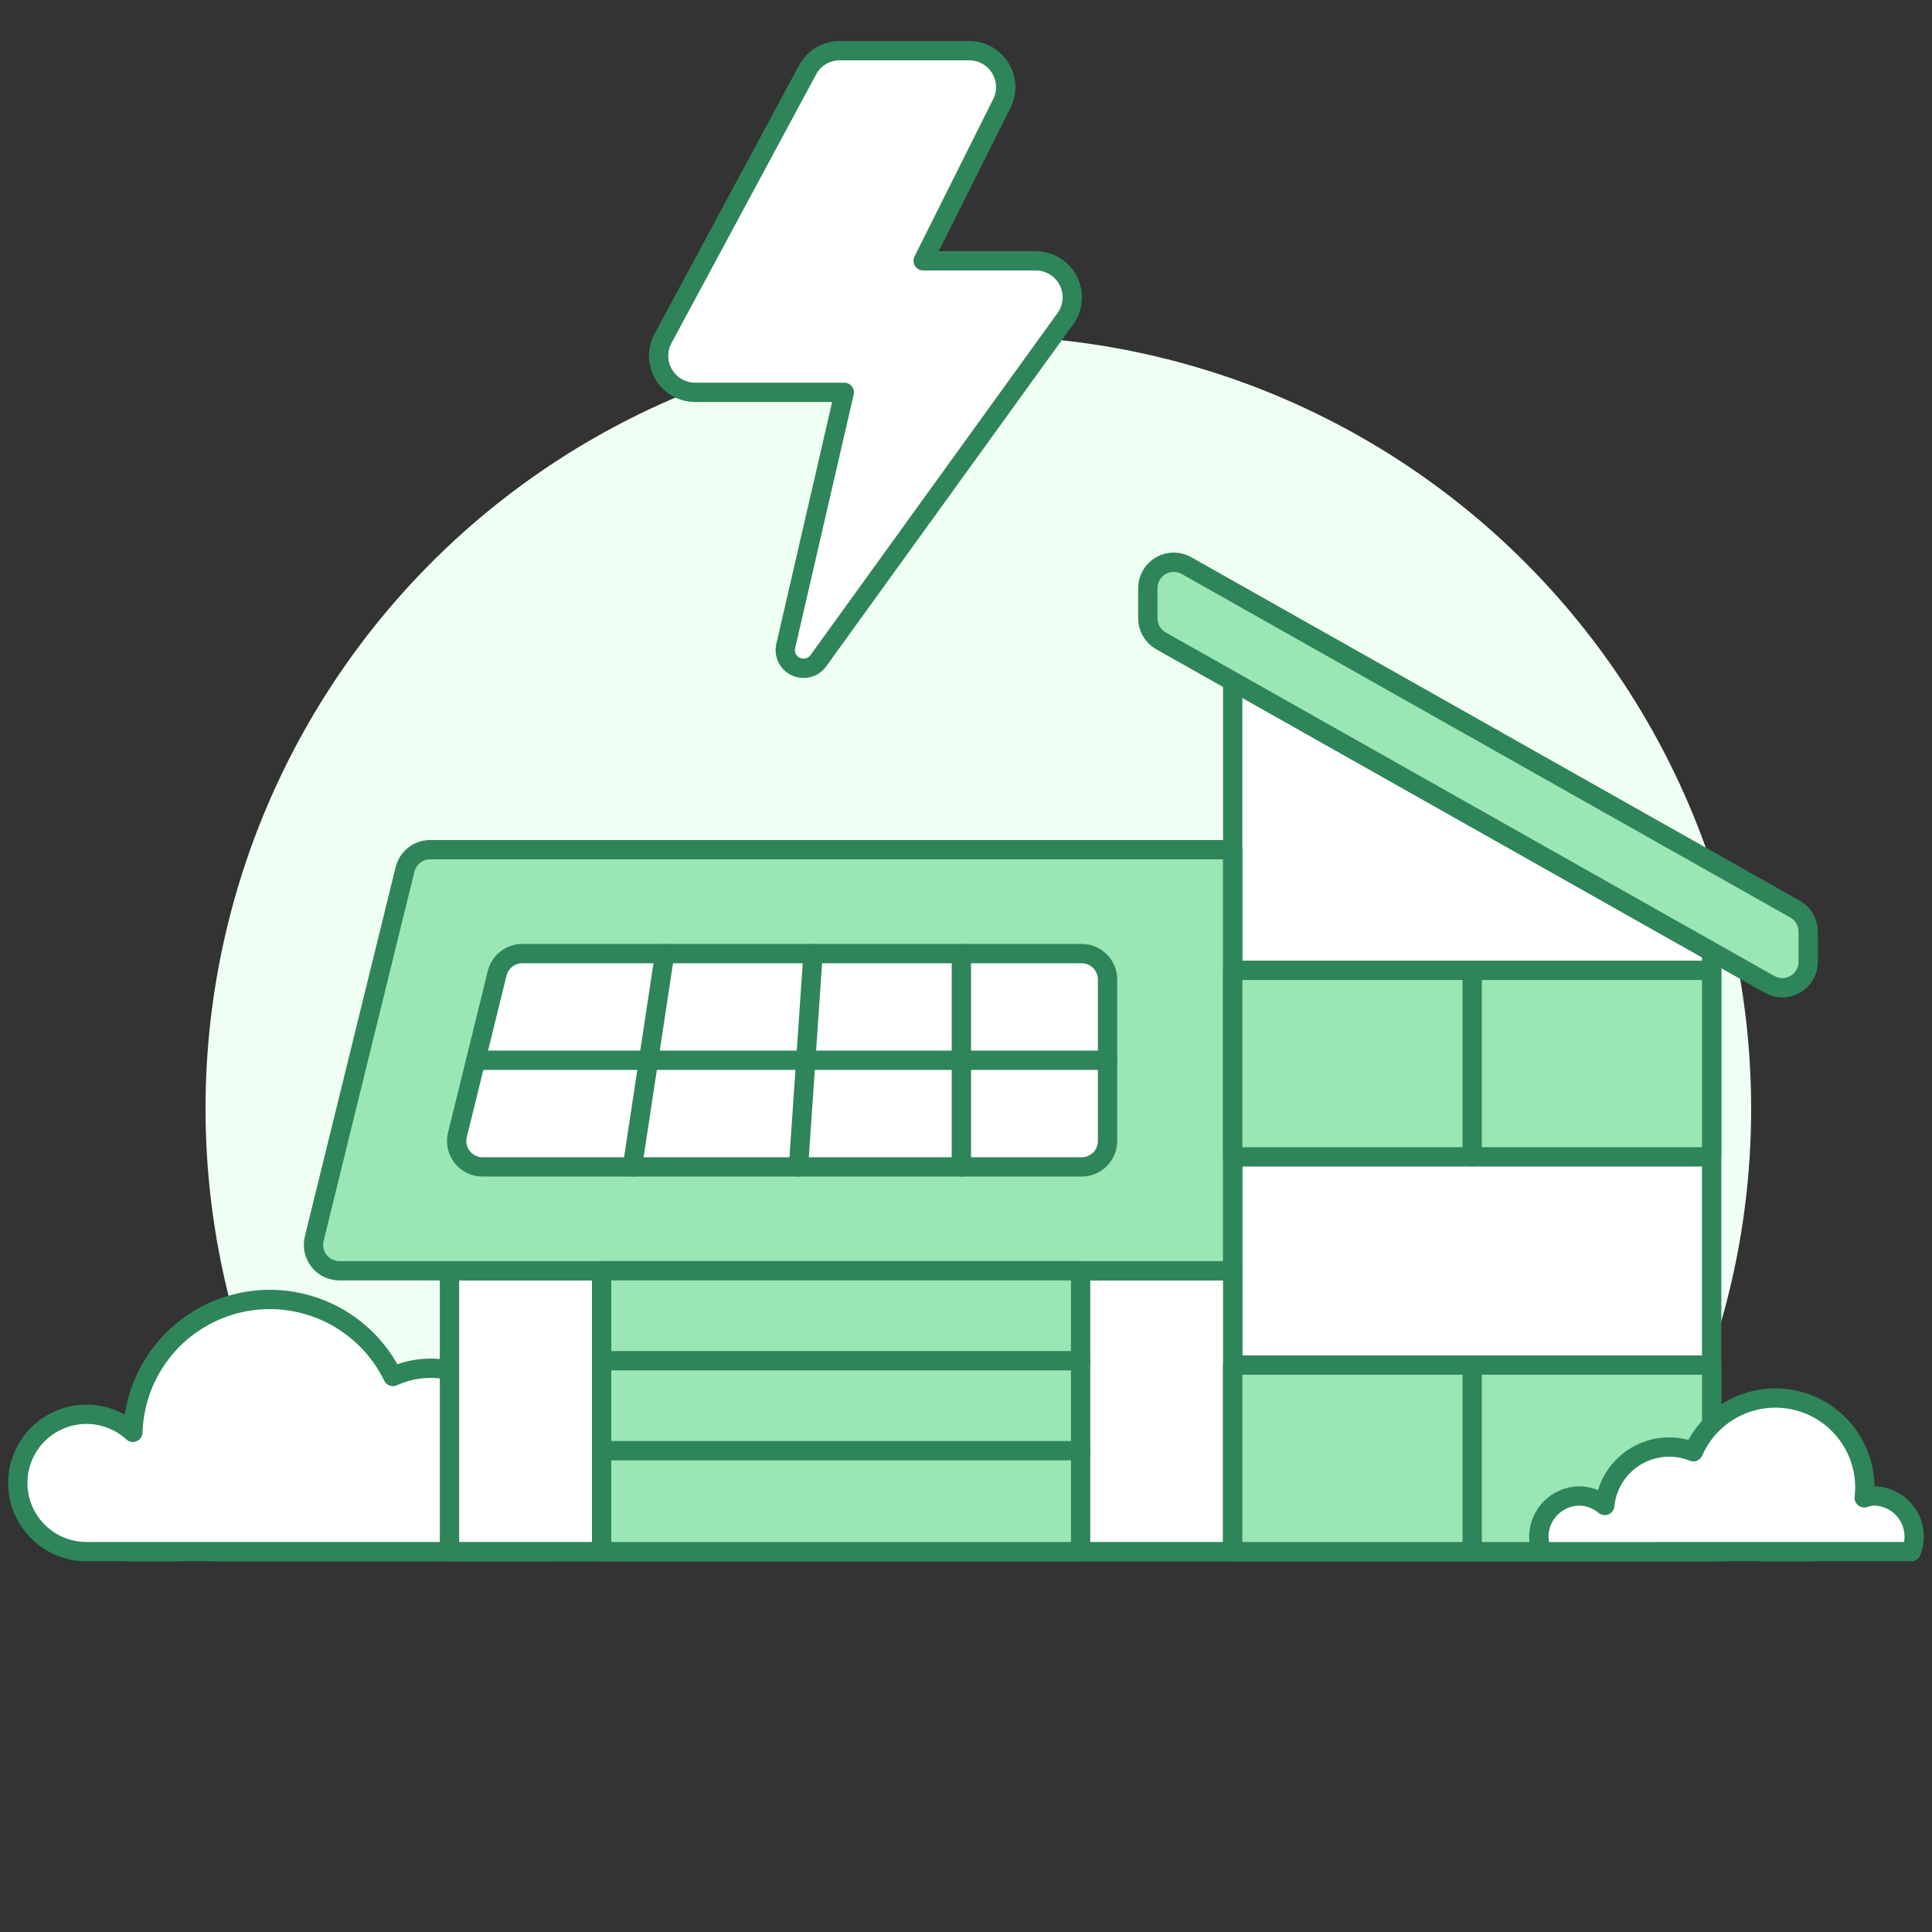 <svg width="140" height="140" viewBox="0 0 140 140" fill="none" xmlns="http://www.w3.org/2000/svg">
<rect x="0" y="0" width="140" height="140" fill="#333333" stroke="none"/>
<path d="M126.893 80.329C126.893 71.972 125.023 63.721 121.419 56.18C117.816 48.64 112.57 42.002 106.067 36.753C99.564 31.503 91.968 27.776 83.837 25.845C75.707 23.913 67.246 23.826 59.077 25.589C50.908 27.352 43.237 30.922 36.627 36.035C30.017 41.149 24.636 47.678 20.877 55.142C17.118 62.606 15.078 70.817 14.905 79.172C14.733 87.528 16.433 95.816 19.88 103.429H121.904C125.198 96.174 126.9 88.297 126.893 80.329V80.329Z" fill="#F0FFF4"/>
<path d="M15.593 112.437H124.793" stroke="#2F855A" stroke-width="1.4" stroke-linecap="round" stroke-linejoin="round"/>
<path d="M9.293 112.437H12.793" stroke="#2F855A" stroke-width="1.4" stroke-linecap="round" stroke-linejoin="round"/>
<path d="M127.593 112.437H131.093" stroke="#2F855A" stroke-width="1.4" stroke-linecap="round" stroke-linejoin="round"/>
<path d="M124.034 70.31H89.326V49.374L124.034 68.966V70.31Z" fill="white"/>
<path d="M44.48 107.455C44.48 106.8 44.351 106.152 44.101 105.547C43.85 104.943 43.483 104.393 43.021 103.93C42.558 103.468 42.009 103.1 41.404 102.85C40.799 102.599 40.151 102.471 39.497 102.471C38.704 102.475 37.925 102.672 37.225 103.043C36.869 102.25 36.359 101.535 35.726 100.939C35.093 100.343 34.348 99.879 33.534 99.572C32.721 99.265 31.854 99.122 30.985 99.152C30.116 99.181 29.262 99.382 28.471 99.743C27.499 97.748 25.887 96.136 23.892 95.164C21.896 94.193 19.633 93.918 17.463 94.385C15.294 94.851 13.343 96.031 11.923 97.736C10.503 99.442 9.695 101.574 9.629 103.792C9.033 103.245 8.312 102.852 7.529 102.646C6.746 102.441 5.924 102.429 5.136 102.613C4.347 102.797 3.616 103.17 3.004 103.7C2.393 104.231 1.92 104.903 1.626 105.657C1.333 106.412 1.228 107.226 1.321 108.031C1.414 108.835 1.701 109.604 2.159 110.272C2.616 110.94 3.23 111.486 3.946 111.864C4.662 112.241 5.46 112.438 6.269 112.437H39.497C40.16 112.469 40.822 112.362 41.441 112.123C42.059 111.883 42.622 111.518 43.091 111.048C43.56 110.579 43.926 110.017 44.165 109.398C44.404 108.779 44.511 108.117 44.48 107.455Z" fill="white"/>
<path d="M44.48 107.455C44.48 106.8 44.351 106.152 44.101 105.547C43.85 104.943 43.483 104.393 43.021 103.93C42.558 103.468 42.009 103.1 41.404 102.85C40.799 102.599 40.151 102.471 39.497 102.471C38.704 102.475 37.925 102.672 37.225 103.043C36.869 102.25 36.359 101.535 35.726 100.939C35.093 100.343 34.348 99.879 33.534 99.572C32.721 99.265 31.854 99.122 30.985 99.152C30.116 99.181 29.262 99.382 28.471 99.743C27.499 97.748 25.887 96.136 23.892 95.164C21.896 94.193 19.633 93.918 17.463 94.385C15.294 94.851 13.343 96.031 11.923 97.736C10.503 99.442 9.695 101.574 9.629 103.792C9.033 103.245 8.312 102.852 7.529 102.646C6.746 102.441 5.924 102.429 5.136 102.613C4.347 102.797 3.616 103.17 3.004 103.7C2.393 104.231 1.92 104.903 1.626 105.657C1.333 106.412 1.228 107.226 1.321 108.031C1.414 108.835 1.701 109.604 2.159 110.272C2.616 110.94 3.23 111.486 3.946 111.864C4.662 112.241 5.46 112.438 6.269 112.437H39.497C40.16 112.469 40.822 112.362 41.441 112.123C42.059 111.883 42.622 111.518 43.091 111.048C43.56 110.579 43.926 110.017 44.165 109.398C44.404 108.779 44.511 108.117 44.48 107.455Z" stroke="#2F855A" stroke-width="1.4" stroke-linecap="round" stroke-linejoin="round"/>
<path d="M124.034 112.437H89.326V49.374L124.034 68.966V112.437Z" fill="white" stroke="#2F855A" stroke-width="1.4" stroke-linecap="round" stroke-linejoin="round"/>
<path d="M32.572 92.084H89.326V112.438H32.572V92.084Z" fill="white"/>
<path d="M32.572 92.084H89.326V112.438H32.572V92.084Z" stroke="#2F855A" stroke-width="1.4" stroke-linecap="round" stroke-linejoin="round"/>
<path d="M89.32 92.084H24.59C24.305 92.083 24.025 92.018 23.77 91.894C23.514 91.769 23.29 91.588 23.115 91.364C22.94 91.14 22.818 90.88 22.758 90.602C22.698 90.324 22.702 90.036 22.77 89.76L29.35 63C29.45 62.593 29.683 62.231 30.013 61.972C30.343 61.713 30.75 61.572 31.17 61.572H89.32V92.084Z" fill="#9AE6B4" stroke="#2F855A" stroke-width="1.4" stroke-linecap="round" stroke-linejoin="round"/>
<path d="M80.258 82.683C80.258 83.18 80.06 83.657 79.708 84.009C79.357 84.361 78.879 84.558 78.382 84.558H34.967C34.682 84.558 34.401 84.494 34.146 84.369C33.89 84.245 33.666 84.064 33.49 83.84C33.315 83.616 33.193 83.355 33.133 83.077C33.074 82.799 33.078 82.511 33.147 82.234L36.026 70.529C36.126 70.122 36.36 69.76 36.69 69.501C37.02 69.242 37.427 69.101 37.846 69.101H78.382C78.879 69.101 79.357 69.299 79.708 69.65C80.06 70.002 80.258 70.48 80.258 70.977V82.683Z" fill="white"/>
<path d="M80.258 82.683C80.258 83.18 80.06 83.657 79.708 84.009C79.357 84.361 78.879 84.558 78.382 84.558H34.967C34.682 84.558 34.401 84.494 34.146 84.369C33.89 84.245 33.666 84.064 33.49 83.84C33.315 83.616 33.193 83.355 33.133 83.077C33.074 82.799 33.078 82.511 33.147 82.234L36.026 70.529C36.126 70.122 36.36 69.76 36.69 69.501C37.02 69.242 37.427 69.101 37.846 69.101H78.382C78.879 69.101 79.357 69.299 79.708 69.65C80.06 70.002 80.258 70.48 80.258 70.977V82.683Z" stroke="#2F855A" stroke-width="1.4" stroke-linecap="round" stroke-linejoin="round"/>
<path d="M80.258 76.829H34.475" stroke="#2F855A" stroke-width="1.4" stroke-linecap="round" stroke-linejoin="round"/>
<path d="M69.665 69.101V84.558" stroke="#2F855A" stroke-width="1.4" stroke-linecap="round" stroke-linejoin="round"/>
<path d="M58.918 69.101L57.862 84.558" stroke="#2F855A" stroke-width="1.4" stroke-linecap="round" stroke-linejoin="round"/>
<path d="M89.326 70.31H124.034V83.829H89.326V70.31Z" fill="#9AE6B4"/>
<path d="M48.169 69.101L45.824 84.558" stroke="#2F855A" stroke-width="1.4" stroke-linecap="round" stroke-linejoin="round"/>
<path d="M89.326 70.31H124.034V83.829H89.326V70.31Z" stroke="#2F855A" stroke-width="1.4" stroke-linecap="round" stroke-linejoin="round"/>
<path d="M89.326 98.917H124.034V112.437H89.326V98.917Z" fill="#9AE6B4"/>
<path d="M89.326 98.917H124.034V112.437H89.326V98.917Z" stroke="#2F855A" stroke-width="1.4" stroke-linecap="round" stroke-linejoin="round"/>
<path d="M43.596 92.084H78.305V112.438H43.596V92.084Z" fill="#9AE6B4"/>
<path d="M43.596 92.084H78.305V112.438H43.596V92.084Z" stroke="#2F855A" stroke-width="1.4" stroke-linecap="round" stroke-linejoin="round"/>
<path d="M106.68 70.31V83.831" stroke="#2F855A" stroke-width="1.4" stroke-linecap="round" stroke-linejoin="round"/>
<path d="M106.68 98.917V112.437" stroke="#2F855A" stroke-width="1.4" stroke-linecap="round" stroke-linejoin="round"/>
<path d="M43.596 98.603H78.304" stroke="#2F855A" stroke-width="1.4" stroke-linecap="round" stroke-linejoin="round"/>
<path d="M43.596 105.122H78.304" stroke="#2F855A" stroke-width="1.4" stroke-linecap="round" stroke-linejoin="round"/>
<path d="M138.499 112.437C138.638 112.093 138.709 111.726 138.711 111.356C138.71 110.572 138.399 109.82 137.844 109.266C137.29 108.711 136.538 108.399 135.754 108.399C135.527 108.419 135.304 108.466 135.089 108.539C135.269 106.995 134.889 105.438 134.017 104.152C133.145 102.865 131.84 101.935 130.34 101.53C128.839 101.125 127.243 101.272 125.843 101.945C124.442 102.619 123.33 103.773 122.709 105.197C122.033 104.925 121.302 104.813 120.576 104.872C119.85 104.931 119.147 105.158 118.524 105.536C117.9 105.914 117.374 106.432 116.986 107.049C116.598 107.666 116.359 108.365 116.288 109.091C115.779 108.659 115.136 108.417 114.468 108.405C113.684 108.405 112.932 108.716 112.377 109.271C111.822 109.825 111.51 110.577 111.51 111.361C111.511 111.732 111.583 112.099 111.721 112.442L138.499 112.437Z" fill="white"/>
<path d="M138.499 112.437C138.638 112.093 138.709 111.726 138.711 111.356C138.71 110.572 138.399 109.82 137.844 109.266C137.29 108.711 136.538 108.399 135.754 108.399C135.527 108.419 135.304 108.466 135.089 108.539C135.269 106.995 134.889 105.438 134.017 104.152C133.145 102.865 131.84 101.935 130.34 101.53C128.839 101.125 127.243 101.272 125.843 101.945C124.442 102.619 123.33 103.773 122.709 105.197C122.033 104.925 121.302 104.813 120.576 104.872C119.85 104.931 119.147 105.158 118.524 105.536C117.9 105.914 117.374 106.432 116.986 107.049C116.598 107.666 116.359 108.365 116.288 109.091C115.779 108.659 115.136 108.417 114.468 108.405C113.684 108.405 112.932 108.716 112.377 109.271C111.822 109.825 111.51 110.577 111.51 111.361C111.511 111.732 111.583 112.099 111.721 112.442L138.499 112.437Z" stroke="#2F855A" stroke-width="1.4" stroke-linecap="round" stroke-linejoin="round"/>
<path d="M131.028 69.7C131.028 70.033 130.94 70.359 130.772 70.647C130.605 70.934 130.364 71.171 130.074 71.335C129.785 71.498 129.457 71.582 129.125 71.577C128.792 71.572 128.467 71.478 128.183 71.306L84.083 46.414C83.806 46.247 83.577 46.011 83.418 45.73C83.259 45.448 83.176 45.13 83.175 44.807V42.616C83.176 42.284 83.264 41.958 83.432 41.67C83.599 41.384 83.84 41.146 84.129 40.983C84.419 40.82 84.746 40.736 85.079 40.741C85.411 40.746 85.736 40.839 86.02 41.01L130.12 65.902C130.397 66.069 130.626 66.305 130.785 66.587C130.944 66.868 131.028 67.186 131.028 67.509V69.7Z" fill="#9AE6B4" stroke="#2F855A" stroke-width="1.4" stroke-linecap="round" stroke-linejoin="round"/>
<path d="M72.597 7.498C72.799 7.095 72.894 6.647 72.874 6.197C72.853 5.746 72.718 5.309 72.481 4.925C72.244 4.541 71.913 4.225 71.519 4.005C71.125 3.786 70.682 3.671 70.231 3.671H60.851C60.373 3.671 59.905 3.8 59.495 4.045C59.084 4.289 58.748 4.641 58.522 5.061L48.042 24.531C47.825 24.934 47.717 25.386 47.727 25.844C47.737 26.301 47.865 26.748 48.1 27.141C48.335 27.534 48.667 27.859 49.065 28.085C49.463 28.311 49.913 28.43 50.371 28.43H61.18L56.938 46.81C56.87 47.108 56.907 47.419 57.042 47.693C57.177 47.966 57.403 48.184 57.681 48.31C57.958 48.437 58.271 48.463 58.566 48.385C58.861 48.307 59.119 48.13 59.298 47.883L77.196 23.1C77.483 22.705 77.656 22.239 77.694 21.752C77.732 21.265 77.635 20.777 77.413 20.343C77.191 19.908 76.853 19.543 76.436 19.288C76.02 19.034 75.541 18.899 75.053 18.9H66.894L72.597 7.498Z" fill="white"/>
<path d="M72.597 7.498C72.799 7.095 72.894 6.647 72.874 6.197C72.853 5.746 72.718 5.309 72.481 4.925C72.244 4.541 71.913 4.225 71.519 4.005C71.125 3.786 70.682 3.671 70.231 3.671H60.851C60.373 3.671 59.905 3.8 59.495 4.045C59.084 4.289 58.748 4.641 58.522 5.061L48.042 24.531C47.825 24.934 47.717 25.386 47.727 25.844C47.737 26.301 47.865 26.748 48.1 27.141C48.335 27.534 48.667 27.859 49.065 28.085C49.463 28.311 49.913 28.43 50.371 28.43H61.18L56.938 46.81C56.87 47.108 56.907 47.419 57.042 47.693C57.177 47.966 57.403 48.184 57.681 48.31C57.958 48.437 58.271 48.463 58.566 48.385C58.861 48.307 59.119 48.13 59.298 47.883L77.196 23.1C77.483 22.705 77.656 22.239 77.694 21.752C77.732 21.265 77.635 20.777 77.413 20.343C77.191 19.908 76.853 19.543 76.436 19.288C76.02 19.034 75.541 18.899 75.053 18.9H66.894L72.597 7.498Z" stroke="#2F855A" stroke-width="1.4" stroke-linecap="round" stroke-linejoin="round"/>
</svg>
